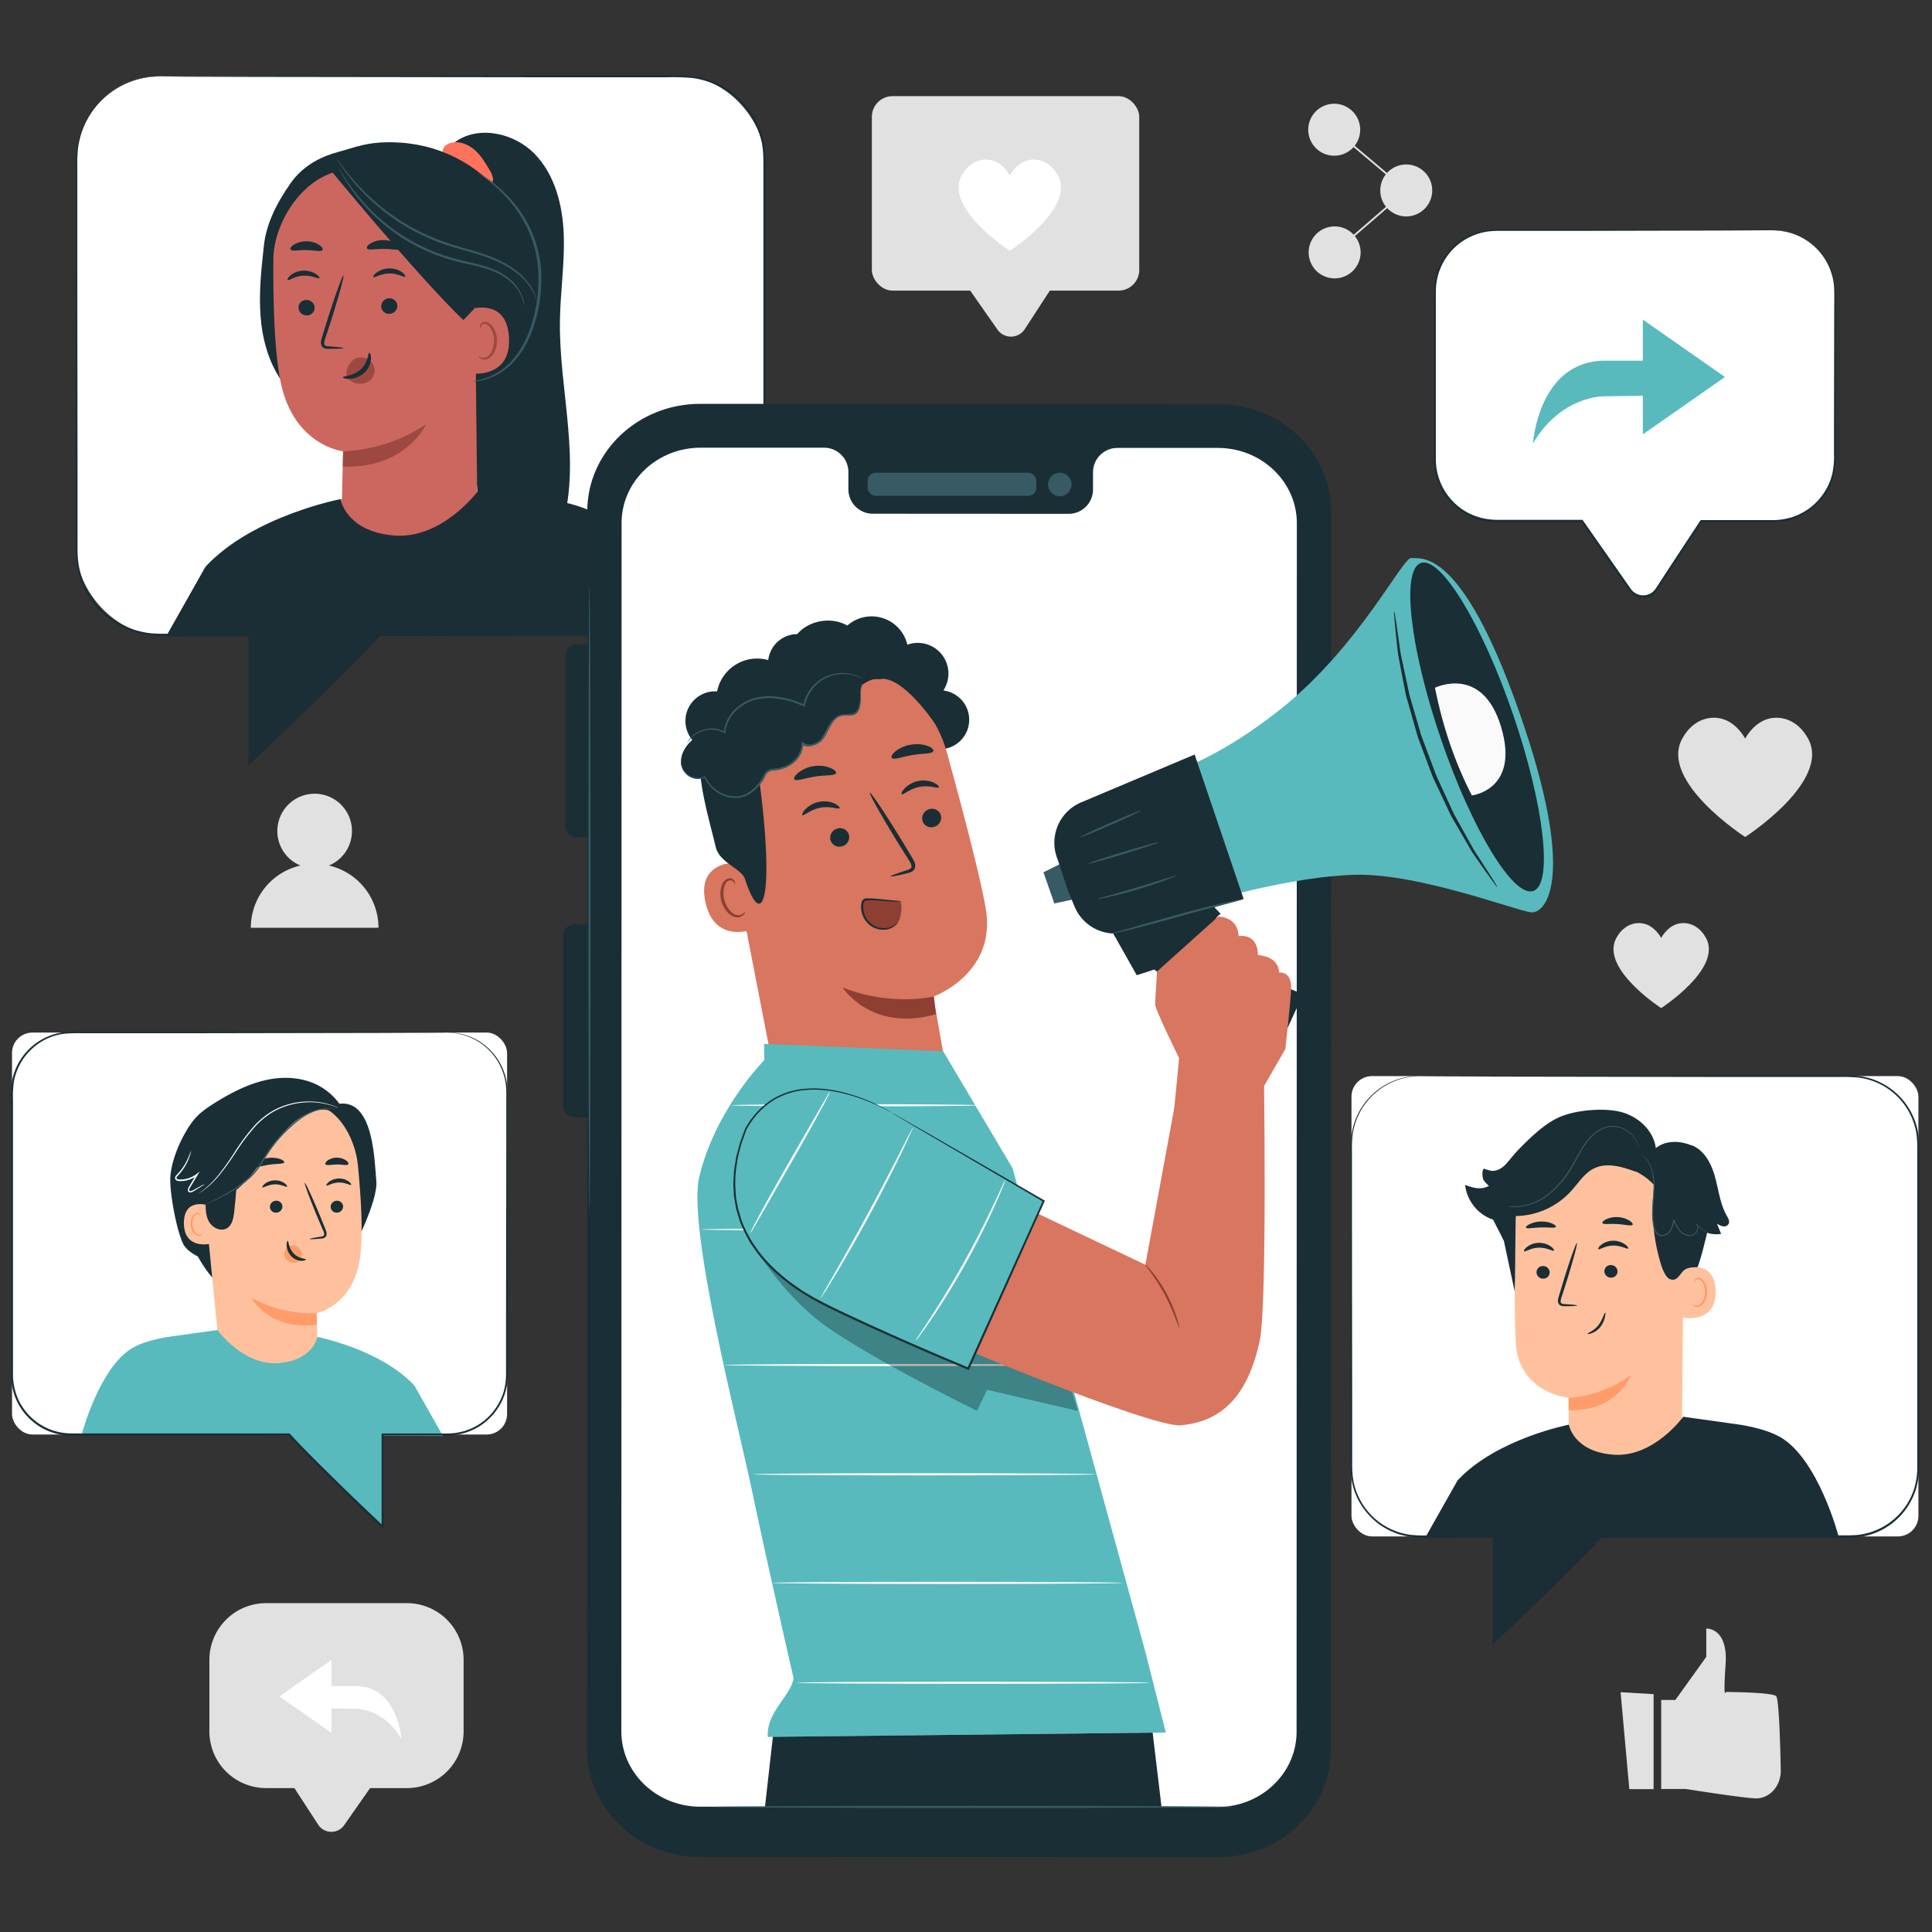 <svg xmlns="http://www.w3.org/2000/svg" id="Layer_1" data-name="Layer 1" viewBox="0 0 1080 1080"><rect x="0" y="0" width="1080" height="1080" fill="#333333" stroke="none"/><defs><style>.cls-1{fill:#e1e1e1;}.cls-2{fill:#fff;}.cls-3{fill:none;stroke:#e1e1e1;stroke-miterlimit:10;}.cls-4{fill:#1a2e35;}.cls-5{fill:#58babd;}.cls-6{fill:#1c2e35;}.cls-7{fill:#ff735d;}.cls-8{fill:#cc6760;}.cls-9{fill:#9d4941;}.cls-10{fill:#375a64;}.cls-11{fill:#d8765f;}.cls-12{fill:#8d4032;}.cls-13{fill:#fafafa;}.cls-14{opacity:0.3;}.cls-15{fill:#ffc19d;}.cls-16{fill:#ff9c6a;}</style></defs><path class="cls-1" d="M928.61,950.29h7.92l17.29-24.1V910.38s12.24-.75,10.8,20,.12,15.44.12,15.44,26,.1,28.16,2.36c1.58,1.64,2.29,27.47,2.56,41.48.14,7-4.19,13.61-10.75,15.28a11.7,11.7,0,0,1-2.8.37c-6.48,0-39.62-5.27-39.62-5.27H928.61Z"></path><polygon class="cls-1" points="905.92 945.95 910.8 1000.14 924.37 1000.14 924.37 947.04 905.92 945.95"></polygon><path class="cls-1" d="M523.46,135.46l34.13,48.79a9.2,9.2,0,0,0,15.26-.25l33-50.75Z"></path><rect class="cls-1" x="487.37" y="53.75" width="149.48" height="108.71" rx="11.56"></rect><path class="cls-2" d="M591.38,98.11C586.59,89.35,578.64,88,573.3,90c-5.8,2.17-8.82,8.12-8.82,8.12s-3-6-8.81-8.12c-5.35-2-13.29-.64-18.08,8.12-10,18.28,26.89,42.07,26.89,42.07S601.38,116.39,591.38,98.11Z"></path><path class="cls-1" d="M148.74,896.17h78.72a31.69,31.69,0,0,1,31.7,31.69v40a31.69,31.69,0,0,1-31.7,31.69H206.89l-14.49,20.72a8.75,8.75,0,0,1-14.51-.24l-13.33-20.48H148.74a31.69,31.69,0,0,1-31.69-31.69v-40A31.69,31.69,0,0,1,148.74,896.17Z"></path><polygon class="cls-2" points="185.3 927.91 185.3 968.68 156.12 948.29 185.3 927.91"></polygon><path class="cls-2" d="M224.35,971.9s-1.93-29-25.11-29.4h-14.8V955l14.59.21S214.3,954.8,224.35,971.9Z"></path><circle class="cls-1" cx="175.89" cy="464.6" r="20.87" transform="translate(-316.75 528.59) rotate(-76.67)"></circle><path class="cls-1" d="M175.89,482.93a35.68,35.68,0,0,0-35.68,35.69h71.36A35.69,35.69,0,0,0,175.89,482.93Z"></path><path class="cls-1" d="M760.36,72.49A14.52,14.52,0,1,1,745.85,58,14.52,14.52,0,0,1,760.36,72.49Z"></path><path class="cls-1" d="M800.62,106.45a14.52,14.52,0,1,1-14.51-14.51A14.52,14.52,0,0,1,800.62,106.45Z"></path><path class="cls-1" d="M760.59,141.09a14.52,14.52,0,1,1-14.52-14.52A14.52,14.52,0,0,1,760.59,141.09Z"></path><polyline class="cls-3" points="745.85 72.49 786.11 106.45 746.07 141.09"></polyline><path class="cls-1" d="M1010.73,412.89c-6.26-11.45-16.65-13.23-23.64-10.62-7.59,2.84-11.53,10.62-11.53,10.62s-3.94-7.78-11.54-10.62c-7-2.61-17.37-.83-23.64,10.62-13.08,23.9,35.18,55,35.18,55S1023.81,436.79,1010.73,412.89Z"></path><path class="cls-1" d="M953.67,524.33c-4.47-8.16-11.87-9.43-16.85-7.57-5.41,2-8.21,7.57-8.21,7.57s-2.81-5.55-8.22-7.57c-5-1.86-12.38-.59-16.85,7.57-9.31,17,25.07,39.2,25.07,39.2S963,541.36,953.67,524.33Z"></path><path class="cls-2" d="M991.35,128.73H836.54a34.37,34.37,0,0,0-34.37,34.37v93.84a34.37,34.37,0,0,0,34.37,34.37h47.85l26.82,38.35a9,9,0,0,0,15-.25L951,291.31h40.37a34.37,34.37,0,0,0,34.37-34.37V163.1A34.37,34.37,0,0,0,991.35,128.73Z"></path><path class="cls-4" d="M991.35,128.73s.39,0,1.16,0a25.61,25.61,0,0,1,3.41.24,32.08,32.08,0,0,1,12.57,4.15A34.47,34.47,0,0,1,1026,161.71c.15,4.8.06,9.85.1,15.2,0,21.4.08,47.23.13,76.58a47.07,47.07,0,0,1-.88,11.22,33.21,33.21,0,0,1-4.44,10.72,34.84,34.84,0,0,1-18.7,14.67,38.51,38.51,0,0,1-12.38,1.74H977.12l-26.14,0,.47-.26q-6.94,10.68-14.2,21.84l-7.31,11.25c-1.27,1.9-2.4,3.79-3.79,5.72A9.51,9.51,0,0,1,920,334a9.65,9.65,0,0,1-7-1.71,10.26,10.26,0,0,1-2.53-2.65l-2-2.86-8.09-11.56-16.49-23.57.5.26H838.75a42.93,42.93,0,0,1-9.71-.83,37.61,37.61,0,0,1-9.11-3.36,35.18,35.18,0,0,1-18.35-31.38c0-24.62,0-48.37,0-71q0-8.49,0-16.76c0-2.76-.06-5.48.14-8.25.05-1.38.38-2.73.55-4.09.33-1.33.63-2.66,1-4a35.84,35.84,0,0,1,8.29-13.61,34.83,34.83,0,0,1,13-8.32,25.84,25.84,0,0,1,3.64-1.1,29.82,29.82,0,0,1,3.71-.68,54.45,54.45,0,0,1,7.4-.32l14.29,0,26.86,0,81.06.19,22,.11,5.73.06c1.29,0,2,.06,2,.06s-.66.05-2,.07l-5.73.06-22,.11-81.06.19-26.86,0-14.29,0a53.39,53.39,0,0,0-7.27.32,29.64,29.64,0,0,0-3.6.68,24.44,24.44,0,0,0-3.54,1.07,33.83,33.83,0,0,0-12.61,8.1,34.74,34.74,0,0,0-8,13.22c-.4,1.26-.69,2.55-1,3.84-.16,1.32-.48,2.62-.52,4-.2,2.66-.12,5.42-.13,8.17q0,8.26,0,16.76c0,22.63,0,46.38,0,71a34,34,0,0,0,17.74,30.32,36.45,36.45,0,0,0,8.8,3.24,41.82,41.82,0,0,0,9.45.8h46l.18.26,16.48,23.57q4.08,5.82,8.08,11.56l2,2.87a9.06,9.06,0,0,0,2.24,2.37,8.46,8.46,0,0,0,6.13,1.5,8.37,8.37,0,0,0,5.41-3.13c1.27-1.77,2.49-3.77,3.73-5.63q3.69-5.69,7.33-11.25L950.5,291l.17-.26H951l26.14,0h12.67a37.29,37.29,0,0,0,12.05-1.67A33.91,33.91,0,0,0,1020,274.9a32.68,32.68,0,0,0,4.33-10.41,46.76,46.76,0,0,0,.89-11c0-29.35.09-55.18.12-76.58,0-5.34.1-10.42,0-15.17a34.07,34.07,0,0,0-17-28.29,32.66,32.66,0,0,0-12.41-4.29,28.66,28.66,0,0,0-3.39-.32C991.74,128.79,991.35,128.73,991.35,128.73Z"></path><polygon class="cls-5" points="918.36 178.67 918.36 242.8 964.26 210.74 918.36 178.67"></polygon><path class="cls-5" d="M856.93,247.87s3-45.57,39.49-46.25h23.29V221.2l-23,.34S872.73,221,856.93,247.87Z"></path><rect class="cls-2" x="42.94" y="42.65" width="384.42" height="312.12" rx="46.1" transform="translate(470.3 397.43) rotate(180)"></rect><path class="cls-6" d="M219.7,345.22c-3.94,9.56-80.19,81.22-80.19,81.22V345.22Z"></path><path class="cls-4" d="M313,179.63c.19-16.28,2.76-32.51,2.13-48.78S310.19,97.64,298.83,86s-31.06-16.12-44.34-6.7l-2.73,13.85,15.69,188.34c.68,8.25,1.44,16.73,5.19,24.11s11.27,13.46,19.53,12.95c10.81-.66,17.9-11.61,21.26-21.91C325.61,259.29,312.48,218.88,313,179.63Z"></path><path class="cls-7" d="M273.8,95.22c-2.37-4-4.8-8.11-8.28-11.22s-8.23-5.16-12.81-4.29c-2.16.41-4.36,1.64-5.08,3.72s.82,4.84,3,4.66l.47.4Q258.41,95,266,101.13a12.54,12.54,0,0,0,4.15,2.57,4.4,4.4,0,0,0,4.55-1C276.49,100.71,275.17,97.55,273.8,95.22Z"></path><path class="cls-4" d="M283,111.2C266.77,91.37,245,80,219.36,79.53c-14.45-.24-20.43,2.76-30.84,5.57s-19.8,8.39-26,17.21c-7.38,10.46-13.57,22.19-15,34.92-1.43,13.07-2.86,26.24-1.88,39.35s4.55,26.33,12.28,37l33.37,5.8c18.43.63,37.12,1.23,55.08-3s35.4-13.87,45-29.61C304.77,164.92,299.22,131,283,111.2Z"></path><path class="cls-8" d="M191.18,278.6c.22-11.71.62-26.39.62-26.34s-27.22-3-34.74-37.88c-3.74-17.34-4.43-46.08-4.24-69.62.17-21.18,18.21-50,44.36-50.12l11.63-1.35L253.3,111a12.38,12.38,0,0,1,11.76,12l1.68,153.38-28.51,47.62-51-39.52Z"></path><path class="cls-9" d="M209.38,206.22a7.43,7.43,0,0,0-2.56-4.58,7.59,7.59,0,0,0-9.21-.52,10.15,10.15,0,0,0-3.86,9.54h0a9.23,9.23,0,0,0,6.61,3.83,10.28,10.28,0,0,0,1.24,0,8.32,8.32,0,0,0,5.6-2.21A7.4,7.4,0,0,0,209.38,206.22Z"></path><path class="cls-4" d="M166.86,172a4.52,4.52,0,0,0,4.6,4.32,4.33,4.33,0,0,0,4.43-4.32,4.53,4.53,0,0,0-4.6-4.32A4.32,4.32,0,0,0,166.86,172Z"></path><path class="cls-4" d="M160.79,156.53c.59.56,3.87-2.16,8.73-2.41s8.55,2,9,1.35c.25-.28-.38-1.31-2-2.35a12.42,12.42,0,0,0-7.28-1.81,11.88,11.88,0,0,0-6.91,2.65C161,155.19,160.5,156.28,160.79,156.53Z"></path><path class="cls-4" d="M192,194.61c0-.27-3-.63-8-1-1.24-.06-2.43-.24-2.69-1.07s.11-2.25.63-3.72l3.15-9.65c4.35-13.72,7.43-25,6.88-25.15s-4.54,10.82-8.89,24.54l-3,9.69c-.39,1.44-1.11,3.08-.38,4.9a3.16,3.16,0,0,0,2.14,1.71A8.68,8.68,0,0,0,184,195C188.94,195,192,194.89,192,194.61Z"></path><path class="cls-9" d="M191.8,252.26a89.64,89.64,0,0,0,46.43-15.15S227,262.18,191.62,260.82Z"></path><path class="cls-4" d="M206.47,197.19c-.79,0-.51,5.27-4.82,9.26s-9.94,3.71-10,4.45c0,.34,1.31,1,3.69.89a13.16,13.16,0,0,0,8.32-3.42,11.41,11.41,0,0,0,3.7-7.74C207.49,198.41,206.83,197.14,206.47,197.19Z"></path><path class="cls-4" d="M162.45,139.52c.88,1.14,4.55.15,8.92.27s8,1.07,8.92,0c.4-.55-.14-1.68-1.71-2.79a13.21,13.21,0,0,0-7.18-2.1,13,13,0,0,0-7.2,1.93C162.61,137.85,162.06,139,162.45,139.52Z"></path><path class="cls-4" d="M222.11,170.77a4.51,4.51,0,0,1-4.27,4.64,4.32,4.32,0,0,1-4.73-4,4.52,4.52,0,0,1,4.27-4.64A4.32,4.32,0,0,1,222.11,170.77Z"></path><path class="cls-4" d="M226.51,154.65c-.55.6-4-1.87-8.88-1.78s-8.38,2.6-8.92,2c-.27-.26.29-1.33,1.82-2.49a12.35,12.35,0,0,1,7.13-2.34,12,12,0,0,1,7.08,2.15C226.26,153.33,226.78,154.38,226.51,154.65Z"></path><path class="cls-4" d="M223.59,139.09c-.94,1.12-4.71,0-9.22.07-4.51-.12-8.32.88-9.22-.26-.4-.55.19-1.67,1.84-2.74a13.88,13.88,0,0,1,7.46-1.94,13.72,13.72,0,0,1,7.39,2.09C223.46,137.42,224,138.55,223.59,139.09Z"></path><path class="cls-8" d="M259,182.06c-.14-2.63,2.55-9,5.12-9.52,6.85-1.45,19.34-1.58,20.41,16,1.48,24-22.9,20.52-23,19.83C261.5,207.8,259.49,191.1,259,182.06Z"></path><path class="cls-9" d="M267.64,199.17c.1-.09.44.26,1.16.54a4.18,4.18,0,0,0,3.13-.12c2.48-1.09,4.36-5.24,4.21-9.57a13.74,13.74,0,0,0-1.54-5.91c-.84-1.71-2.05-2.87-3.34-3a2.14,2.14,0,0,0-2.39,1.3c-.28.69-.1,1.16-.22,1.21s-.54-.37-.41-1.37a2.65,2.65,0,0,1,.85-1.57,3.19,3.19,0,0,1,2.27-.75c1.86,0,3.63,1.62,4.6,3.45a14.41,14.41,0,0,1,1.86,6.6c.14,4.84-2.06,9.51-5.46,10.73a4.5,4.5,0,0,1-3.86-.4C267.72,199.74,267.56,199.21,267.64,199.17Z"></path><path class="cls-4" d="M265.12,172.61l-6.1,6.32c-26.31-25.18-77.73-88.24-74.86-84.49,0,0,18-7.41,37.59-4.08s56.67,13.13,56.1,36.2S265.12,172.61,265.12,172.61Z"></path><path class="cls-10" d="M300,167.32a5.91,5.91,0,0,0-.36-1.39,24.07,24.07,0,0,0-1.64-3.78,35,35,0,0,0-10-11.28c-5.09-4-12.15-7.17-20.18-9.71s-17.07-4.64-25.94-8.45a117.77,117.77,0,0,1-23.7-13.27,122.57,122.57,0,0,1-16.72-14.62,130.69,130.69,0,0,1-9.67-11.48L189.32,90a5.81,5.81,0,0,0-.9-1.12,5.27,5.27,0,0,0,.7,1.25c.5.8,1.21,2,2.22,3.45a110.18,110.18,0,0,0,9.42,11.79,117.38,117.38,0,0,0,16.7,15,115.07,115.07,0,0,0,23.88,13.49c9,3.85,18.1,5.86,26.08,8.39s14.94,5.54,20,9.33a36.18,36.18,0,0,1,10.12,10.81C299.3,165.45,299.84,167.36,300,167.32Z"></path><path class="cls-10" d="M293,171.09a12.46,12.46,0,0,0-.93-5.24,24.47,24.47,0,0,0-9-11.29c-5-3.74-12.16-6.05-20-7.84s-16.45-4-24.87-7.9A105.54,105.54,0,0,1,216,125.14a108.11,108.11,0,0,1-15.2-14.94,114.34,114.34,0,0,1-8.47-11.65l-2-3.36a5.42,5.42,0,0,0-.78-1.13,5.6,5.6,0,0,0,.57,1.25l1.84,3.49a96.74,96.74,0,0,0,8.21,12,103.23,103.23,0,0,0,37.53,29.19,115.39,115.39,0,0,0,25.12,7.88c7.85,1.73,14.85,3.91,19.77,7.45A24.81,24.81,0,0,1,291.61,166,27.94,27.94,0,0,1,293,171.09Z"></path><path class="cls-10" d="M264.32,213.22c0-.16,2-.43,5.59-1.36a34.3,34.3,0,0,0,13.42-7.5c4.95-4.29,9.35-11,12.47-19.08a84.1,84.1,0,0,0,5.2-27.66,64.93,64.93,0,0,0-5.14-27.55,69.68,69.68,0,0,0-12.42-19.34c-8.93-9.77-16.37-13.7-16.1-14a6.18,6.18,0,0,1,1.33.69c.83.52,2.11,1.21,3.62,2.3a73.58,73.58,0,0,1,12,10.29A68.27,68.27,0,0,1,297.2,129.5a65.09,65.09,0,0,1,5.38,28.15,83.42,83.42,0,0,1-5.43,28.16c-3.25,8.25-7.88,15.07-13.08,19.39a33.34,33.34,0,0,1-14,7.26,29.33,29.33,0,0,1-4.24.67A5.67,5.67,0,0,1,264.32,213.22Z"></path><path class="cls-6" d="M114.7,317.09l.6-.76c26.42-28,75.05-37.32,75.05-37.32s3,18.31,30.24,20.35,47.29-25.73,47.29-25.73l36.37,5.1s18.31,2.16,29.7,8.86c25.68,15.1,39.3,67.19,39.3,67.19L92.77,355.91Z"></path><path class="cls-4" d="M89.05,42.65s-.67.07-2,.15l-2.43.14c-1,.09-2.06.31-3.32.5a45.43,45.43,0,0,0-20.35,9A45.89,45.89,0,0,0,43.6,83a86.39,86.39,0,0,0-.39,11q0,5.75,0,11.86,0,12.23,0,25.94c0,36.55.08,80.78.13,131.21q0,18.91,0,39c0,3.34-.06,6.72.18,10.05A48.46,48.46,0,0,0,45.42,322a45.88,45.88,0,0,0,10.25,17.68,48.15,48.15,0,0,0,7.94,6.84,47.67,47.67,0,0,0,9.44,4.81l2.52.91,2.6.66a40.45,40.45,0,0,0,5.29,1c1.78.27,3.59.23,5.4.36h5.51l45.14,0h.55v.55c0,22.64,0,46.85,0,71.66l-1-.42c11.85-11.19,23.94-22.75,36.15-34.64s24.61-24.06,36.47-37l.18-.2H376.13c3,0,6,0,8.94-.2a45.46,45.46,0,0,0,39.2-30.57,49.59,49.59,0,0,0,2.49-17q0-8.72,0-17.35c0-46.06,0-90.49,0-132.81q0-31.74,0-61.85c0-5,.05-10-.91-14.76a47.87,47.87,0,0,0-5.15-13.52,46,46,0,0,0-20.63-18.82,45.08,45.08,0,0,0-13.26-3.75,124.75,124.75,0,0,0-13.67-.39l-26.73,0-50.23,0-151.61-.19-41.22-.12L92.7,42.71c-2.42,0-3.65-.06-3.65-.06s1.23,0,3.65-.06l10.72-.06,41.22-.11,151.61-.19,50.23,0,26.73,0a127.92,127.92,0,0,1,13.79.38,46,46,0,0,1,13.55,3.82,46.9,46.9,0,0,1,21.12,19.21,48.74,48.74,0,0,1,5.27,13.83,74.27,74.27,0,0,1,.95,15q0,30.08,0,61.85c0,42.32,0,86.75,0,132.81v17.35a50.72,50.72,0,0,1-2.55,17.41,46.65,46.65,0,0,1-40.23,31.38c-3,.22-6,.22-9,.2H212.19l.44-.19c-11.92,13-24.37,25.1-36.54,37s-24.32,23.45-36.19,34.64l-1,.91v-1.33c0-24.81,0-49,0-71.66l.55.55-45.14,0H88.85c-1.84-.14-3.7-.1-5.52-.38a40.63,40.63,0,0,1-5.41-1l-2.66-.69-2.57-.93A48,48,0,0,1,63,347.36a48.45,48.45,0,0,1-8.1-7,46.85,46.85,0,0,1-10.46-18.08,49.91,49.91,0,0,1-1.85-10.15c-.24-3.43-.15-6.78-.17-10.12q0-20,0-39c.05-50.43.09-94.66.13-131.21q0-13.7,0-25.94,0-6.12,0-11.86a85.72,85.72,0,0,1,.43-11.09A46.27,46.27,0,0,1,60.77,52.18a45.23,45.23,0,0,1,20.54-8.92c1.27-.17,2.38-.38,3.34-.45l2.43-.1C88.38,42.66,89.05,42.65,89.05,42.65Z"></path><path class="cls-4" d="M680.87,1038.2,391.21,1038c-34.84,0-63.07-26.94-63.06-60.14l.14-692c0-33.21,28.27-60.13,63.13-60.11l289.67.16c34.83,0,63.06,26.94,63,60.14l-.14,692C744,1011.3,715.73,1038.22,680.87,1038.2Z"></path><path class="cls-2" d="M680.78,250.4l-56.16,0A13.61,13.61,0,0,0,611,263.94v9.71a13.6,13.6,0,0,1-13.63,13.58l-109.47-.06a13.63,13.63,0,0,1-13.64-13.6v-9.7a13.61,13.61,0,0,0-13.63-13.6H440.85l-49.16,0c-24.41,0-44.21,18.84-44.21,42.11l-.14,675.46c0,23.25,19.76,42.11,44.16,42.12l289.09.16c24.41,0,44.21-18.84,44.21-42.1l.14-675.47C724.94,269.26,705.18,250.41,680.78,250.4Z"></path><path class="cls-4" d="M526.52,418.77a16.48,16.48,0,0,0,.82-32.79,17.15,17.15,0,0,0-20.12-25.59,20.52,20.52,0,0,0-33.56-10.7c-8.91-5.1-21.3-3-28,4.78a16.42,16.42,0,0,0-9,30.08"></path><path class="cls-11" d="M529.3,420.59a70,70,0,0,0-80.52-50.15l-3.56.68c-37.94,9.55-51,47.1-40.44,84.76l26.55,136.75h0L509.5,653l20.23-50.37-8-45.51s35.8-12.75,29.23-49.72C547.82,489.51,538.3,453.28,529.3,420.59Z"></path><path class="cls-12" d="M522.06,557s-23.28,5.9-51-4.94c0,0,16,25.19,52.14,14.86Z"></path><path class="cls-4" d="M526,456a5.35,5.35,0,0,1-4.06,6.28,5.13,5.13,0,0,1-6.34-3.71,5.37,5.37,0,0,1,4.06-6.28A5.12,5.12,0,0,1,526,456Z"></path><path class="cls-4" d="M524.81,440.14c-.52.81-5.07-1.38-10.74-.28s-9.28,4.71-10,4.14c-.36-.25.07-1.62,1.63-3.28a14.74,14.74,0,0,1,7.86-4.17,14.11,14.11,0,0,1,8.71,1.09C524.25,438.64,525.07,439.78,524.81,440.14Z"></path><path class="cls-4" d="M474.6,466.85a5.36,5.36,0,0,1-4.07,6.28,5.13,5.13,0,0,1-6.33-3.71,5.37,5.37,0,0,1,4.06-6.29A5.13,5.13,0,0,1,474.6,466.85Z"></path><path class="cls-4" d="M469.31,451.8c-.53.82-5.08-1.38-10.74-.28s-9.28,4.72-10,4.14c-.36-.25.07-1.62,1.63-3.28a14.77,14.77,0,0,1,7.87-4.17,14.18,14.18,0,0,1,8.71,1.09C468.74,450.31,469.57,451.44,469.31,451.8Z"></path><path class="cls-4" d="M497.87,489.92c-.08-.32,3.32-1.6,8.89-3.42,1.42-.42,2.74-1,2.79-2s-.76-2.56-1.78-4.11l-6.38-10.2c-8.93-14.56-15.68-26.64-15.1-27s8.31,11.16,17.24,25.72c2.17,3.6,4.24,7,6.21,10.3.86,1.54,2.16,3.23,1.83,5.54a3.69,3.69,0,0,1-2,2.57,9.92,9.92,0,0,1-2.39.81C501.52,489.53,498,490.23,497.87,489.92Z"></path><path class="cls-4" d="M467.35,432.19c-.47,1.57-5.62.94-11.64,1.89S444.85,437,444,435.58c-.37-.66.44-2.16,2.38-3.72a18.37,18.37,0,0,1,8.61-3.59,17.62,17.62,0,0,1,9.17,1C466.41,430.23,467.56,431.44,467.35,432.19Z"></path><path class="cls-4" d="M521.68,420c-.95,1.52-5.88,1.07-11.52,2.08-5.66.84-10.22,2.84-11.57,1.7-.61-.56-.1-2,1.75-3.61a18.55,18.55,0,0,1,8.94-3.88,18.21,18.21,0,0,1,9.66.84C521.18,418,522.09,419.22,521.68,420Z"></path><path class="cls-11" d="M417.54,490.65a10.19,10.19,0,0,0-12.64-7.59c-6.76,2-13.67,7.32-10.51,21.45C400,529.57,424,518.77,423.88,518,423.8,517.55,420,501.11,417.54,490.65Z"></path><path class="cls-12" d="M416.32,509.84c-.13-.06-.37.4-1,.9a4.46,4.46,0,0,1-3.25.8c-2.86-.38-6-4.08-7.16-8.57a14.66,14.66,0,0,1-.18-6.53c.36-2,1.25-3.55,2.53-4.08a2.27,2.27,0,0,1,2.85.62c.49.62.44,1.16.59,1.17s.44-.54,0-1.53a2.89,2.89,0,0,0-1.34-1.35,3.4,3.4,0,0,0-2.56-.09c-1.9.56-3.24,2.73-3.69,4.9a15.24,15.24,0,0,0,.05,7.32c1.29,5,4.93,9.16,8.79,9.4a4.74,4.74,0,0,0,3.84-1.56C416.41,510.45,416.42,509.86,416.32,509.84Z"></path><path class="cls-4" d="M498.36,372.14a9.36,9.36,0,0,0-1.22-1.63,16.5,16.5,0,0,0-13.91-4.76,63.36,63.36,0,0,0-9.54-2,22.36,22.36,0,0,0-37.58,5.52c-1,.34-2,.72-3,1.1a22.84,22.84,0,0,0-32.25,16.13A16.57,16.57,0,0,0,387,413.64c-4,3.46-7.07,8.7-6.17,13.93.85,4.93,6.27,8.9,10.88,7.41,1.41,12.25,5.42,26.23,8.44,38.66,2.13,8.74,14.37,11.85,16.28,17.7,9.75,29.84,16.53,11,8.32-53,.54-.61,1.08-1.26,1.63-2,1.09-1.45,1.12-3,2-4.6,1.06-1.88,3.7-1.86,5.86-2A16.39,16.39,0,0,0,448.78,415c2.41,2.44,6.75,1.49,9.23-.87s3.73-5.7,5.46-8.65,4.41-5.82,7.83-6c1.92-.09,3.87.69,5.72.16,3.25-.92,4.13-5.11,4-8.49-.11-2.85-.35-6.06,1.05-8.39a19.1,19.1,0,0,1,6.06-3c1.28-.09,2.6-.08,3.85-.13a12.67,12.67,0,0,0,1.8-.23,18.65,18.65,0,0,1,2.46.48c12.16,3.27,26.29,24.51,26.29,24.51C520.53,389.58,510.25,378.89,498.36,372.14Z"></path><path class="cls-10" d="M384,415.59s0-.14.16-.41.31-.66.62-1.14a14,14,0,0,1,3.39-3.61,16.27,16.27,0,0,1,7.16-3,15,15,0,0,1,10,1.71l-.64.35c.19-5.16,3.11-10.74,8-14.61a25.47,25.47,0,0,1,8.51-4.48,31.4,31.4,0,0,1,10.09-1.19,51.2,51.2,0,0,1,18.4,4.73l-.7.36a22.88,22.88,0,0,1,9.11-14.08,22.08,22.08,0,0,1,21.19-2.34,15,15,0,0,1,2.09,1,4.07,4.07,0,0,1,.67.45c0,.08-1-.48-2.88-1.17a22.84,22.84,0,0,0-8.42-1.37,21.4,21.4,0,0,0-12.15,4.09A22.15,22.15,0,0,0,450,394.47l-.12.62-.58-.25a50.88,50.88,0,0,0-18-4.59,30.59,30.59,0,0,0-9.75,1.13,24.79,24.79,0,0,0-8.19,4.27c-4.74,3.69-7.55,9-7.8,13.86l0,.7-.6-.36a14.39,14.39,0,0,0-9.49-1.77,16.15,16.15,0,0,0-7,2.74A17.32,17.32,0,0,0,384,415.59Z"></path><path class="cls-10" d="M482,381.1a6.24,6.24,0,0,1-.25,1.06,21.71,21.71,0,0,0-.4,3.09c-.09,1.36-.09,3-.16,5a16,16,0,0,1-1.28,6.68,5.35,5.35,0,0,1-3.19,2.56,19.53,19.53,0,0,1-4.34.54,8.62,8.62,0,0,0-4.22,1.12,11.65,11.65,0,0,0-3.13,3.55c-.89,1.41-1.68,3-2.54,4.53a18.12,18.12,0,0,1-3,4.75,12.07,12.07,0,0,1-5.18,2.9,9.54,9.54,0,0,1-3.08.38,4.37,4.37,0,0,1-3.05-1.32l.89-.32a15.52,15.52,0,0,1-.87,4.57,15.13,15.13,0,0,1-2.39,4.15,17.65,17.65,0,0,1-8.13,5.39,20.59,20.59,0,0,1-4,.91c-1.41.14-2.63.09-3.66.71a5.23,5.23,0,0,0-2.3,2.65,24.86,24.86,0,0,1-2,3.33c-3,4.16-7.06,7.59-11.82,8.55a18.55,18.55,0,0,1-12.8-2.82,19.1,19.1,0,0,1-7.33-8.55l.47.19a10.08,10.08,0,0,1-8.57-.41,9.46,9.46,0,0,1-4.32-4.82,9.35,9.35,0,0,1-.74-4,5.42,5.42,0,0,1,.12-1.05,1.08,1.08,0,0,1,.09-.35,11.27,11.27,0,0,0,.89,5.26,9.2,9.2,0,0,0,4.22,4.47,9.55,9.55,0,0,0,8,.24l.33-.14.15.33a18.53,18.53,0,0,0,7.13,8.11,17.71,17.71,0,0,0,12.15,2.6c4.39-.9,8.32-4.18,11.17-8.19a26.07,26.07,0,0,0,1.94-3.21,6.31,6.31,0,0,1,2.73-3.11,5.92,5.92,0,0,1,2.06-.66l2-.16a21.1,21.1,0,0,0,3.8-.87,16.74,16.74,0,0,0,7.65-5.06,14.26,14.26,0,0,0,2.23-3.84,14.88,14.88,0,0,0,.82-4.24l.07-1.22.83.89c1.18,1.28,3.35,1.14,5.1.66a11.07,11.07,0,0,0,4.76-2.63,17.27,17.27,0,0,0,2.87-4.5c.88-1.56,1.68-3.11,2.61-4.57a12.49,12.49,0,0,1,3.42-3.77,9.39,9.39,0,0,1,4.63-1.2,18.16,18.16,0,0,0,4.18-.45,4.59,4.59,0,0,0,2.83-2.19,15.93,15.93,0,0,0,1.35-6.38c.11-2,.17-3.65.31-5a17,17,0,0,1,.57-3.11A4,4,0,0,1,482,381.1Z"></path><path class="cls-12" d="M482.09,503.18c-1,6.89,2,13.64,8.51,16a9.26,9.26,0,0,0,7.1-.42c2.65-1.3,5-3.22,5.59-6.3.58-2.9,1-5.87.15-8.71C497.43,503.43,488.1,503.53,482.09,503.18Z"></path><path class="cls-4" d="M502.1,515.29s-.06.19-.26.49a6.28,6.28,0,0,1-1,1.21,9.68,9.68,0,0,1-5.19,2.58,12.49,12.49,0,0,1-8.45-1.71,13.12,13.12,0,0,1-5.68-8.85,13.53,13.53,0,0,1-.14-2.84,6,6,0,0,1,.73-2.81,2.42,2.42,0,0,1,1.29-1,4.41,4.41,0,0,1,1.43-.18l2.47.07c3.19.16,6,.48,8.42.72,4.77.52,7.73.66,7.73.83s-3,.32-7.79,0c-2.4-.13-5.25-.36-8.41-.45l-2.41,0c-.82,0-1.41.14-1.74.69a5.19,5.19,0,0,0-.52,2.25,12.36,12.36,0,0,0,.14,2.57,12.17,12.17,0,0,0,5.09,8.1,11.91,11.91,0,0,0,7.71,1.8,9.93,9.93,0,0,0,5-2.08C501.56,515.83,502,515.21,502.1,515.29Z"></path><path class="cls-5" d="M642.29,435.18s29.42-3.66,73.63-38.83S784.07,311.2,789,311.92s27.56-7.3,60.32,86.24S863.9,511,855.72,510s-62.41-21.7-97.57-21-81.57,14.59-81.57,14.59Z"></path><polygon class="cls-10" points="589.38 505.03 605.1 501.67 596.6 481 583.31 487.62 589.38 505.03"></polygon><path class="cls-4" d="M591.23,480.43l5.8,17.46,3.62,8.79a24.5,24.5,0,0,0,30.78,13.79l63.78-17.93-27.4-80.76L604.44,448.5A24.51,24.51,0,0,0,591.23,480.43Z"></path><path class="cls-4" d="M614.09,507.26l21.36,37.89,9.76-3.16,66.68,49.78,16.56-36S689.65,540.9,682,527.61s.41-16.72.41-16.72l-18.79-19.64Z"></path><path class="cls-4" d="M845.85,399.48c17.36,50.63,22.41,94.77,11.29,98.58s-34.22-34.14-51.58-84.77-22.41-94.77-11.28-98.58S828.49,348.85,845.85,399.48Z"></path><path class="cls-13" d="M802.15,384.46s26.51-13.16,37,22-16.36,38.2-16.36,38.2C813.6,426.89,806.65,406.9,802.15,384.46Z"></path><path class="cls-4" d="M779.32,341.63c-.15,0,0,2.35.37,6.56s1,10.32,1.87,17.83c.71,3.73,1.5,7.81,2.34,12.17.42,2.19.87,4.45,1.32,6.78.23,1.16.46,2.34.7,3.54s.65,2.37,1,3.58c1.37,4.83,2.8,9.89,4.28,15.13.38,1.31.75,2.64,1.13,4s.94,2.62,1.41,3.95q1.47,4,3,8l3,8c.52,1.3.93,2.65,1.53,3.9s1.17,2.5,1.75,3.74l6.71,14.22c.55,1.13,1,2.27,1.62,3.34s1.21,2.11,1.81,3.14l3.46,6c2.23,3.85,4.32,7.44,6.23,10.72,4.24,6.25,7.82,11.21,10.28,14.65s3.91,5.27,4,5.19-1.07-2.1-3.33-5.66-5.66-8.75-9.71-15l-6-10.78q-1.62-2.89-3.33-6c-.58-1-1.16-2.07-1.75-3.12s-1-2.22-1.57-3.34L804.94,438l-1.72-3.72c-.6-1.25-1-2.58-1.51-3.88-1-2.62-2-5.28-3-8l-3-8c-.47-1.32-1-2.59-1.41-3.91s-.76-2.64-1.14-3.94c-1.51-5.2-3-10.21-4.37-15-.34-1.2-.73-2.37-1-3.55s-.49-2.35-.74-3.51q-.74-3.46-1.42-6.71c-.93-4.33-1.79-8.36-2.59-12.05-1.06-7.39-1.92-13.4-2.54-17.68S779.46,341.62,779.32,341.63Z"></path><path class="cls-10" d="M695.21,502.54a13.94,13.94,0,0,1-2.87.91l-7.91,2.08c-6.69,1.72-15.9,4.16-26,7s-19.36,5.37-26.07,7c-3.35.84-6.08,1.47-8,1.86a13.29,13.29,0,0,1-3,.48,14.62,14.62,0,0,1,2.86-.94l7.86-2.22,26-7.37c10.17-2.81,19.43-5.12,26.18-6.63,3.37-.76,6.1-1.35,8-1.71A15.16,15.16,0,0,1,695.21,502.54Z"></path><path class="cls-10" d="M657.72,489.36c.06.15-2.31,1.19-6.23,2.65s-9.38,3.34-15.49,5.16-11.71,3.26-15.78,4.18-6.63,1.35-6.67,1.19,2.44-.89,6.46-2,9.55-2.69,15.65-4.51,11.58-3.55,15.55-4.81S657.66,489.2,657.72,489.36Z"></path><path class="cls-10" d="M647.59,470.91c.1.32-8.71,3.27-19.67,6.58s-19.93,5.74-20,5.42,8.71-3.26,19.67-6.58S647.5,470.59,647.59,470.91Z"></path><path class="cls-10" d="M637.7,453.15c.14.3-7.36,3.88-16.75,8s-17.11,7.19-17.24,6.89,7.37-3.89,16.76-8S637.57,452.84,637.7,453.15Z"></path><path class="cls-5" d="M566,653l-38.74-65.33-100.12-4.14.1,9.11s-27.5,27.66-36.36,65.34c-6.71,28.53,21.51,137.41,29.45,175.15,9.77,46.41,23.31,105.14,23.31,105.14-2,10.4-15.36,18.82-14.44,32.7L651.7,968.5l-11.43-45.11Z"></path><path class="cls-2" d="M643.15,940.67c0,.34-44.29.61-98.9.61s-98.91-.27-98.91-.61,44.27-.6,98.91-.6S643.15,940.34,643.15,940.67Z"></path><path class="cls-2" d="M627.77,884.84c0,.34-43.88.61-98,.61s-98-.27-98-.61,43.88-.6,98-.6S627.77,884.51,627.77,884.84Z"></path><path class="cls-2" d="M612.67,824.14c0,.33-42.95.6-95.91.6s-95.93-.27-95.93-.6,42.94-.61,95.93-.61S612.67,823.8,612.67,824.14Z"></path><path class="cls-2" d="M602.11,763.06c0,.33-44.24.6-98.79.6s-98.81-.27-98.81-.6,44.23-.61,98.81-.61S602.11,762.72,602.11,763.06Z"></path><path class="cls-2" d="M578.74,687.28c0,.33-41.86.6-93.48.6s-93.5-.27-93.5-.6,41.85-.61,93.5-.61S578.74,686.94,578.74,687.28Z"></path><path class="cls-2" d="M546.87,617.87c0,.33-30.92.6-69.05.6s-69.06-.27-69.06-.6,30.91-.61,69.06-.61S546.87,617.53,546.87,617.87Z"></path><path class="cls-14" d="M419.21,693.24s14.17,25,36.53,43.55,90.39,51.86,90.39,51.86l5.66-11.75,50.76,11.85-9.4-31.23Z"></path><path class="cls-11" d="M658,610.82,640.27,707,488.52,634.89l-24.45,85.56C523.7,749.62,644.44,798.17,660,796.76c22.09-2,37.36-15.19,44.24-47.56,4.26-20,2.24-154.39,2.24-154.39Z"></path><path class="cls-5" d="M498.44,622s-56.75-35.06-81.51,9.12c-17.69,43.08,1.89,77.49,45.58,98.86,21.07,10.31,49.76,23,78.74,35.11l42.23-93.71Z"></path><path class="cls-4" d="M498.44,622s.55.26,1.57.82l4.5,2.54,17.13,9.8,62.08,35.81.37.22-.18.39c-12,26.78-26.42,58.83-42.12,93.75l-.23.53-.54-.22c-14.85-6.19-30.18-12.76-45.76-19.74q-10.35-4.64-20.41-9.35c-6.69-3.13-13.28-6.28-19.63-9.73-3.12-1.79-6.2-3.65-9.16-5.6a104.85,104.85,0,0,1-8.48-6.32,86,86,0,0,1-14.37-14.69l-2.89-4.12a45,45,0,0,1-2.52-4.29,68.22,68.22,0,0,1-4.12-8.86c-.55-1.51-.93-3.08-1.4-4.6l-.67-2.28c-.19-.77-.29-1.56-.44-2.33-.26-1.55-.53-3.09-.79-4.62s-.2-3.08-.29-4.61c-.33-3.05.08-6.06.17-9,.24-2.95.86-5.82,1.27-8.66.73-2.78,1.41-5.52,2.18-8.19l2.79-7.68v0l0,0A46.37,46.37,0,0,1,430,615.65,41.05,41.05,0,0,1,446.83,609c11.36-1.62,21.23.55,28.87,2.81a104.53,104.53,0,0,1,17.13,6.94c1.88,1,3.29,1.76,4.23,2.31s1.38.89,1.38.89-.5-.25-1.45-.77-2.39-1.26-4.29-2.19a111.47,111.47,0,0,0-17.15-6.68c-7.62-2.17-17.44-4.24-28.61-2.58a40.49,40.49,0,0,0-16.5,6.6,45.66,45.66,0,0,0-13.1,15l0-.06-2.74,7.62c-.75,2.64-1.41,5.36-2.13,8.1-.38,2.81-1,5.64-1.22,8.55a64.14,64.14,0,0,0-.15,8.89c.11,1.5.16,3,.3,4.54s.53,3,.8,4.53c.14.76.24,1.53.43,2.29l.66,2.24c.47,1.49.84,3,1.39,4.51a64.69,64.69,0,0,0,4.07,8.7,41.54,41.54,0,0,0,2.49,4.21q1.41,2,2.85,4.05A84.82,84.82,0,0,0,438.32,714c2.59,2.29,5.54,4.18,8.39,6.24s6,3.76,9.09,5.54c6.29,3.41,12.88,6.55,19.56,9.68s13.5,6.24,20.4,9.33c15.57,7,30.88,13.56,45.72,19.75l-.77.31L583,671.15l.2.61-61.87-36.18-17-10-4.43-2.65C498.94,622.3,498.44,622,498.44,622Z"></path><path class="cls-11" d="M655.69,627.29l3.43-35.84s-13.7-27.59-13.44-30.35,1.07-18,1.07-18L681,512.32s11.09,0,11.37,11c0,0,10.67-2.24,10.81,10.54,0,0,11.56.42,11.86,9.77h0s7-.92,6.72,8.84c-.18,7-3.24,33.93-3.24,33.93L704.2,611.28,703,636.19Z"></path><path class="cls-12" d="M659.24,742.18c-.39.13-2.92-8.57-8.1-18.33S640,707.28,640.27,707c.11-.1,1.73,1.48,4.05,4.32a76.78,76.78,0,0,1,7.88,11.94,83.44,83.44,0,0,1,5.59,13.16C658.91,739.92,659.39,742.14,659.24,742.18Z"></path><path class="cls-2" d="M464.07,610.06a21.2,21.2,0,0,1-1.51,3.25c-1,2.07-2.59,5-4.56,8.65-3.91,7.26-9.5,17.2-15.76,28.11L426.17,678l-4.89,8.45a21,21,0,0,1-1.92,3,21.2,21.2,0,0,1,1.51-3.25c1-2.07,2.59-5,4.55-8.65,3.92-7.26,9.5-17.2,15.77-28.11l16.07-27.93c2-3.42,3.62-6.27,4.89-8.45A19,19,0,0,1,464.07,610.06Z"></path><path class="cls-2" d="M510.33,630.32a3.71,3.71,0,0,1-.37,1c-.34.79-.76,1.75-1.27,2.9-1.13,2.51-2.82,6.12-4.95,10.55-4.28,8.87-10.4,21-17.54,34.22s-14,25-19.05,33.41c-2.53,4.22-4.63,7.6-6.11,9.92-.69,1-1.26,1.93-1.73,2.66s-.64.9-.68.88a4.31,4.31,0,0,1,.47-1l1.54-2.77L466.42,712c4.89-8.53,11.57-20.36,18.71-33.56s13.37-25.26,17.84-34l5.3-10.37c.58-1.12,1.07-2,1.48-2.81A4.5,4.5,0,0,1,510.33,630.32Z"></path><path class="cls-2" d="M562.1,659.29a25.61,25.61,0,0,1-1.39,3.84c-1,2.45-2.45,6-4.36,10.24-3.82,8.59-9.49,20.28-16.47,32.81s-14,23.51-19.26,31.27c-2.65,3.88-4.84,7-6.42,9.09a25,25,0,0,1-2.53,3.2,26.72,26.72,0,0,1,2.15-3.47c1.54-2.36,3.6-5.5,6.09-9.29,5.1-7.87,11.94-18.89,18.92-31.38s12.73-24.11,16.74-32.59c1.92-4.11,3.51-7.51,4.7-10.07A28.42,28.42,0,0,1,562.1,659.29Z"></path><polygon class="cls-4" points="427.2 1013.88 432.04 970.9 644.34 968.58 649.75 1013.88 427.2 1013.88"></polygon><path class="cls-10" d="M690.12,1010.08c0,.33-65.4.6-146.06.6s-146.08-.27-146.08-.6,65.39-.6,146.08-.6S690.12,1009.75,690.12,1010.08Z"></path><rect class="cls-10" x="485" y="264.28" width="94.31" height="12.89" rx="4.46"></rect><path class="cls-10" d="M599,270.73a6.56,6.56,0,1,1-6.56-6.45A6.51,6.51,0,0,1,599,270.73Z"></path><path class="cls-4" d="M322.27,360.29h13.43a0,0,0,0,1,0,0V468a0,0,0,0,1,0,0H322.27a6.2,6.2,0,0,1-6.2-6.2V366.49A6.2,6.2,0,0,1,322.27,360.29Z"></path><path class="cls-4" d="M321,516.82h13.43a0,0,0,0,1,0,0V624.55a0,0,0,0,1,0,0H321a6.2,6.2,0,0,1-6.2-6.2V523A6.2,6.2,0,0,1,321,516.82Z"></path><path class="cls-10" d="M329.53,676.48c-.33,0-.6-78.2-.6-174.64s.27-174.64.6-174.64.6,78.17.6,174.64S329.86,676.48,329.53,676.48Z"></path><rect class="cls-2" x="6.72" y="577.21" width="276.74" height="224.69" rx="11.41"></rect><path class="cls-5" d="M156.21,795c2.84,6.87,57.73,58.46,57.73,58.46V795Z"></path><path class="cls-4" d="M194.77,627.1a34.63,34.63,0,0,0-17.18-20.51c-9-4.58-19.66-5-29.48-2.71s-18.88,7-27.45,12.28c-4.81,3-9.59,6.21-13,10.74-6.18,8.25-12.14,21.68-12.47,32-.26,8.33,3.52,29.07,7.25,36.52,1.33,2.66,4.44,5,8.19,7a70.94,70.94,0,0,0,15.63,19.5L131.59,705Z"></path><path class="cls-4" d="M189.68,617l-16.48-2.46c9.58,21.09,13.4,69.83,19.17,92.26,5.8-8.94,19.07-36,18-46.66S209.11,614.61,189.68,617Z"></path><path class="cls-15" d="M113,654.73c.53-12.49,8.31-23,20.33-26.39l37.49-10.71c16.27-2.23,27.74,17.53,29.27,33.88,1.71,18.17,3,37.35,1.25,51C197.8,729.94,177,734.06,177,734.06s.37,13,.58,21l-6.1,35.74L122,748.57l-9.16-93.5C112.85,654.6,112.93,655.35,113,654.73Z"></path><path class="cls-4" d="M191.8,674.23a3.5,3.5,0,0,1-3.26,3.64,3.35,3.35,0,0,1-3.71-3,3.51,3.51,0,0,1,3.26-3.64A3.35,3.35,0,0,1,191.8,674.23Z"></path><path class="cls-4" d="M196.26,662.33c-.42.47-3.14-1.41-6.9-1.29s-6.47,2.1-6.9,1.65c-.2-.2.21-1,1.39-2a9.58,9.58,0,0,1,5.5-1.88,9.21,9.21,0,0,1,5.51,1.59C196.05,661.3,196.47,662.12,196.26,662.33Z"></path><path class="cls-4" d="M157.86,674.23a3.5,3.5,0,0,1-3.26,3.64,3.35,3.35,0,0,1-3.71-3,3.52,3.52,0,0,1,3.26-3.64A3.35,3.35,0,0,1,157.86,674.23Z"></path><path class="cls-4" d="M160.47,663.35c-.42.47-3.14-1.41-6.9-1.29s-6.47,2.1-6.9,1.65c-.2-.2.21-1,1.39-2a9.61,9.61,0,0,1,5.5-1.88,9.21,9.21,0,0,1,5.51,1.59C160.26,662.32,160.68,663.14,160.47,663.35Z"></path><path class="cls-4" d="M173.1,692.61c0-.21,2.3-.69,6.08-1.29,1-.13,1.87-.35,2-1a5,5,0,0,0-.73-2.84l-3.07-7.23c-4.27-10.31-7.4-18.8-7-19s4.22,8.05,8.49,18.36l2.95,7.29c.4,1.08,1.06,2.3.62,3.76a2.42,2.42,0,0,1-1.54,1.45,6.33,6.33,0,0,1-1.63.28C175.49,692.73,173.12,692.82,173.1,692.61Z"></path><path class="cls-16" d="M140.49,725.37s9.42,18.51,36.67,15.11l-.18-6.42A68.83,68.83,0,0,1,140.49,725.37Z"></path><path class="cls-4" d="M158.9,649.77c-.34,1-4.12.66-8.52,1.33s-7.94,2-8.56,1.08c-.27-.43.32-1.41,1.73-2.45a15,15,0,0,1,13-1.84C158.2,648.5,159,649.27,158.9,649.77Z"></path><path class="cls-4" d="M194.7,650.84c-.64.87-3.26.06-6.38.12s-5.75.75-6.39-.13c-.28-.42.12-1.29,1.25-2.14a9.25,9.25,0,0,1,10.28,0C194.59,649.54,195,650.41,194.7,650.84Z"></path><path class="cls-4" d="M191.92,626.79c-1.78-4.07-6.36-6.4-10.8-6.5s-8.71,1.7-12.49,4c-16,9.86-23.7,32.81-39.49,43-3.89,2.5-9.09.46-12.37,3.72s-5.3,8.39-3.32,12.57c-2.25-2.9-4.52-5.85-5.85-9.27s-1.59-7.43.15-10.66c1.32-2.45,3.72-4.35,4.32-7.07.53-2.39-.48-4.85-.45-7.3a15.9,15.9,0,0,1,2.31-7c6-11.31,14.34-21.63,25.31-28.21A46.18,46.18,0,0,1,163,607.18a35.34,35.34,0,0,1,23.06,8.4c3.69,3.25,7.57,6.61,5.83,11.21"></path><path class="cls-15" d="M117.26,674.41c-.31-.78-14.7-5.51-14.45,9.63.23,14.72,15,11.4,15,11S117.26,674.41,117.26,674.41Z"></path><path class="cls-16" d="M113.17,689.53c-.06,0-.25.18-.68.39a2.57,2.57,0,0,1-1.91.08c-1.57-.54-2.92-3-3-5.64a8.57,8.57,0,0,1,.65-3.68,2.94,2.94,0,0,1,1.89-2,1.3,1.3,0,0,1,1.53.67c.2.41.11.7.19.73s.31-.26.18-.86a1.58,1.58,0,0,0-.59-.91A1.94,1.94,0,0,0,110,678a3.6,3.6,0,0,0-2.63,2.33,8.76,8.76,0,0,0-.81,4.12c.15,3,1.72,5.71,3.86,6.28a2.78,2.78,0,0,0,2.34-.43C113.15,689.89,113.23,689.55,113.17,689.53Z"></path><path class="cls-2" d="M111.2,667a5.9,5.9,0,0,0,.87-.52c.55-.38,1.41-.88,2.42-1.64a50.43,50.43,0,0,0,7.74-7.46,142.51,142.51,0,0,0,9.35-12.89,115.64,115.64,0,0,1,11.7-15.46,46.7,46.7,0,0,1,7.66-6.41,38.32,38.32,0,0,1,8.35-4.08,41.78,41.78,0,0,1,15.53-2.36A40,40,0,0,1,185.31,618c1.22.33,2.13.71,2.75.93a5.62,5.62,0,0,0,1,.31,5.75,5.75,0,0,0-.91-.44,24.72,24.72,0,0,0-2.73-1,38,38,0,0,0-10.55-2A41.45,41.45,0,0,0,159.09,618a38.46,38.46,0,0,0-8.51,4.12,46.28,46.28,0,0,0-7.78,6.5,112.74,112.74,0,0,0-11.74,15.58,150.54,150.54,0,0,1-9.2,12.93,54.52,54.52,0,0,1-7.53,7.55c-1,.79-1.81,1.32-2.33,1.73A5,5,0,0,0,111.2,667Z"></path><path class="cls-4" d="M115,671.07c-.11,4-.17,8.27,1.78,11.79s6.71,5.81,10.15,3.71c2.8-1.7,3.55-5.38,3.94-8.64,1.13-9.41,1.49-18.89,2.7-28.29Z"></path><path class="cls-10" d="M188.1,619.89c0,.09-1.3-.21-3.66-.21a25.19,25.19,0,0,0-9.69,2.05,32,32,0,0,0-6,3.32,64.4,64.4,0,0,0-6.16,5,76.2,76.2,0,0,0-11.94,13.63c-1.79,2.68-3.37,5.42-5.09,8a36.73,36.73,0,0,1-5.71,6.8,66.28,66.28,0,0,1-12.19,8.67c-3.7,2.09-6.81,3.58-9,4.6l-2.49,1.15a3.74,3.74,0,0,1-.89.34,4.94,4.94,0,0,1,.82-.49l2.41-1.29c2.1-1.11,5.16-2.67,8.81-4.82a67.38,67.38,0,0,0,12-8.72,37.3,37.3,0,0,0,5.56-6.69c1.69-2.52,3.26-5.27,5.08-8a74.55,74.55,0,0,1,12.11-13.74,65.67,65.67,0,0,1,6.28-5,32.07,32.07,0,0,1,6.17-3.29,24.36,24.36,0,0,1,9.91-1.84,16.83,16.83,0,0,1,2.73.31A3.63,3.63,0,0,1,188.1,619.89Z"></path><path class="cls-2" d="M114.35,662a7.18,7.18,0,0,1-1.28.91l-3.66,2.3-1.23.75a4,4,0,0,1-1.6.58,1.5,1.5,0,0,1-1-.21,1.26,1.26,0,0,1-.58-1,3.36,3.36,0,0,1,.64-1.88l4.13-7,.6.52a15.33,15.33,0,0,1-4.66,2.49,15,15,0,0,1-5.25.77,4.25,4.25,0,0,1-1.34-.19,1.83,1.83,0,0,1-1.17-1,1.6,1.6,0,0,1,.21-1.49,6,6,0,0,1,.81-1,30.75,30.75,0,0,0,4.83-6.46,54.13,54.13,0,0,0,3-6.86,7.62,7.62,0,0,1-.41,2,27.17,27.17,0,0,1-2.07,5.15,29.57,29.57,0,0,1-4.79,6.71c-.54.54-1.06,1.15-.84,1.61s1,.66,1.8.64a14.81,14.81,0,0,0,5-.74,14.63,14.63,0,0,0,4.42-2.35l1.72-1.33-1.12,1.86-4.22,7a2.84,2.84,0,0,0-.58,1.46.7.7,0,0,0,.86.6,7.41,7.41,0,0,0,2.61-1.17l3.79-2.08A6.17,6.17,0,0,1,114.35,662Z"></path><path class="cls-16" d="M159,700a4.92,4.92,0,0,1,5-3.88,5.12,5.12,0,0,1,4,2.7,6.3,6.3,0,0,1,.36,4.91l-.07.35a5.57,5.57,0,0,1-6.26,1.52A5.24,5.24,0,0,1,159,700Z"></path><path class="cls-4" d="M171,704.05c0-.57-3.82-.28-6.77-3.32s-2.86-7.13-3.39-7.12c-.25,0-.67,1-.59,2.68a9.57,9.57,0,0,0,2.62,6,8.31,8.31,0,0,0,5.66,2.54C170.13,704.81,171,704.31,171,704.05Z"></path><path class="cls-5" d="M231.8,774.78l-.43-.55c-19-20.13-54-26.87-54-26.87S175.2,760.54,155.57,762s-34-18.52-34-18.52l-26.18,3.67S82.17,748.71,74,753.54C55.48,764.41,45.67,801.9,45.67,801.9l201.92.82Z"></path><path class="cls-4" d="M250.27,577.21l1.41,0a25.06,25.06,0,0,1,4.16.39,32.48,32.48,0,0,1,14.81,6.4,33.3,33.3,0,0,1,12.77,22.18,61.52,61.52,0,0,1,.31,8c0,2.75,0,5.6,0,8.53q0,8.81,0,18.68c0,26.32.08,58.15.13,94.45q0,13.62,0,28.06c0,2.41.06,4.81-.12,7.29a35.73,35.73,0,0,1-1.33,7.34,33.73,33.73,0,0,1-7.56,13.07,32.74,32.74,0,0,1-12.83,8.63l-1.86.67-1.93.5a30.26,30.26,0,0,1-3.91.73,62.49,62.49,0,0,1-8,.28l-32.5,0,.55-.55c0,16.3,0,33.73,0,51.59v1.33l-1-.91Q200.73,841.84,187.49,829c-8.76-8.59-17.73-17.31-26.31-26.67l.44.2H43.6c-2.15,0-4.32,0-6.52-.15a33.53,33.53,0,0,1-12.53-3.58A33.88,33.88,0,0,1,8,779.66a36.87,36.87,0,0,1-1.84-12.59V754.58c0-33.15,0-65.14,0-95.61q0-22.85,0-44.52a53.73,53.73,0,0,1,.69-10.81,35.49,35.49,0,0,1,3.81-10A34.06,34.06,0,0,1,26,579.76a33.29,33.29,0,0,1,9.8-2.76,90,90,0,0,1,9.94-.27l19.24,0,36.17,0,109.14.2,29.67.11,7.72.06c1.74,0,2.63.06,2.63.06s-.89,0-2.63.06l-7.72.06-29.67.12-109.14.19-36.17,0-19.24,0a89.25,89.25,0,0,0-9.82.28,32.2,32.2,0,0,0-9.5,2.69A31.37,31.37,0,0,0,18,586.21a31.29,31.29,0,0,0-6.41,7.95,34.11,34.11,0,0,0-3.68,9.69,52.37,52.37,0,0,0-.65,10.6q0,21.66,0,44.52c0,30.47,0,62.46,0,95.61v12.49a35.5,35.5,0,0,0,1.78,12.2,32.56,32.56,0,0,0,28.08,21.89c2.1.15,4.25.16,6.42.14H161.88l.18.19c8.54,9.31,17.5,18,26.25,26.63s17.49,16.89,26,24.94l-1,.42c0-17.86,0-35.29,0-51.59v-.55h.55l32.5,0a63.3,63.3,0,0,0,7.83-.26,28.59,28.59,0,0,0,3.8-.71l1.86-.47,1.8-.66a31.68,31.68,0,0,0,12.46-8.34,33,33,0,0,0,7.35-12.67,34.17,34.17,0,0,0,1.3-7.12c.18-2.38.12-4.82.13-7.22q0-14.43,0-28.06c.05-36.3.09-68.13.13-94.45q0-9.87,0-18.68c0-2.93,0-5.78,0-8.53a62.18,62.18,0,0,0-.26-7.93,33.12,33.12,0,0,0-27.11-28.47,28.12,28.12,0,0,0-4.13-.47C250.74,577.27,250.27,577.21,250.27,577.21Z"></path><rect class="cls-2" x="755.49" y="601.55" width="316.91" height="257.31" rx="11.46" transform="translate(1827.89 1460.41) rotate(180)"></rect><path class="cls-6" d="M901.21,851c-3.25,7.87-66.11,67-66.11,67V851Z"></path><path class="cls-15" d="M876.88,797.11c0-8.13,0-14.91,0-15.74,0,0-27.49-2.6-29.46-29.8-1-13.15-.71-40.39-.2-65a50.79,50.79,0,0,1,47.76-49.64l2.63-.16c28.42,0,44.34,24.06,43.6,52.48l-1,106.64-46,36.92-3.33-.29Z"></path><path class="cls-16" d="M876.84,781.37s17.22,0,34.81-12.61c0,0-7.45,20.4-34.76,19.58Z"></path><path class="cls-4" d="M893.49,698.28c.53.56,3.7-1.93,8.26-2s7.92,2.21,8.41,1.63c.24-.25-.31-1.27-1.78-2.33a11.47,11.47,0,0,0-6.75-2,11,11,0,0,0-6.56,2.29C893.69,697,893.23,698,893.49,698.28Z"></path><path class="cls-4" d="M896.85,710.73a3.7,3.7,0,0,0,3.77,3.5,3.53,3.53,0,0,0,3.59-3.55,3.68,3.68,0,0,0-3.76-3.5A3.54,3.54,0,0,0,896.85,710.73Z"></path><path class="cls-4" d="M881.68,729.8c0-.24-2.62-.53-6.87-.81-1.08,0-2.1-.2-2.32-.92s.08-1.94.52-3.21l2.67-8.32c3.69-11.85,6.3-21.56,5.82-21.71S877.64,704.17,874,716l-2.54,8.36c-.33,1.24-.94,2.66-.3,4.23a2.67,2.67,0,0,0,1.85,1.45,7.21,7.21,0,0,0,1.83.15C879,730.18,881.68,730,881.68,729.8Z"></path><path class="cls-4" d="M895.76,683.67c.42,1,4.08.31,8.44.59s7.94,1.29,8.46.32c.22-.46-.44-1.4-1.91-2.32a13.73,13.73,0,0,0-6.37-1.88,13.59,13.59,0,0,0-6.51,1.19C896.32,682.33,895.57,683.19,895.76,683.67Z"></path><path class="cls-4" d="M853.05,686.26c.47.83,4,0,8.34-.11s7.87.52,8.34-.34c.2-.41-.5-1.15-2-1.83a15.06,15.06,0,0,0-6.36-1.13,15.38,15.38,0,0,0-6.35,1.48C853.54,685.08,852.84,685.87,853.05,686.26Z"></path><path class="cls-15" d="M940.15,709.52c.46-.23,18.38-6.66,18.9,12s-18.31,15.33-18.35,14.79S940.15,709.52,940.15,709.52Z"></path><path class="cls-16" d="M946.19,729.08c.08-.06.34.22.89.45a3.21,3.21,0,0,0,2.43,0c2-.77,3.52-4,3.52-7.31a10.73,10.73,0,0,0-1-4.63,3.75,3.75,0,0,0-2.52-2.42,1.66,1.66,0,0,0-1.89.94c-.23.53-.1.9-.2.93s-.41-.3-.28-1.07a2,2,0,0,1,.7-1.19,2.46,2.46,0,0,1,1.78-.53c1.44.06,2.77,1.35,3.48,2.8a11.07,11.07,0,0,1,1.27,5.17c0,3.76-1.84,7.33-4.51,8.18a3.47,3.47,0,0,1-3-.41C946.24,729.53,946.13,729.11,946.19,729.08Z"></path><path class="cls-4" d="M887.46,745.65c-.2-.47,3.47-1.52,6.08-4.91a21.08,21.08,0,0,0,2.64-4.83c.56-1.35,1-2.19,1.18-2.13s.13,1-.18,2.45a13.89,13.89,0,0,1-2.47,5.42,11.23,11.23,0,0,1-4.81,3.58C888.47,745.79,887.51,745.81,887.46,745.65Z"></path><path class="cls-4" d="M965.32,679.67c-3.79-6.63-4.6-14.48-6.63-21.84s-6-15-13.17-17.67l-.16.07c-6.43-2.68-14.39-2.82-19.75,1.59-1.19-9.7-9.58-17.48-19-20.09S882,620.41,872.89,624c-7,2.73-13.9,8.42-22.25,16.81a91.32,91.32,0,0,0-9.65,11.4l-8.55,25.28,6.87,13.41a29.86,29.86,0,0,0,1.35,2.72v-.06l6,28.14c.5-7.65.29-34.27.79-41.92A42.66,42.66,0,0,0,878,666.08c4.24-4.57,7.6-10.33,13.22-13,7.25-3.47,15.81-.77,23.37,2l-.32-.3a34.06,34.06,0,0,1,10.43,7.74,106.21,106.21,0,0,0,4,44.95c.69,2.18,2.57,6.67,4.69,7.52,4.17,1.67,5.35-2.57,7.9-4.81,1.87-1.64,4.63-1.82,7.63-1.77,1.83-4.63,3.75-12.44,5.37-19.28a17,17,0,0,0,7.82.63l-2.34-5.79a8.89,8.89,0,0,0,3.33,1.55,3,3,0,0,0,3.19-1.34C967.06,682.71,966.12,681.05,965.32,679.67Z"></path><path class="cls-10" d="M917,644.83a23.31,23.31,0,0,1,2.69,2.53,19.49,19.49,0,0,1,4.06,9.08,33.81,33.81,0,0,1,.6,6.91c0,2.51-.25,5.19-.48,8a71.61,71.61,0,0,0-.32,8.91,32,32,0,0,0,.55,4.71,9.84,9.84,0,0,0,1.86,4.59,4.12,4.12,0,0,0,3.82,1.33,6.13,6.13,0,0,0,3.48-1.9c1.77-2,2.24-4.6,2.71-6.88l-.57.06a22.48,22.48,0,0,0,3.23,5.74,8.07,8.07,0,0,0,5.25,3,5.16,5.16,0,0,0,2.81-.46,4.49,4.49,0,0,0,1.93-1.85,4.74,4.74,0,0,0,.61-2.4,3.39,3.39,0,0,0-.85-2.12l-.29.25a17.56,17.56,0,0,0,5.78,4.46,16.46,16.46,0,0,0,1.8.72,2.79,2.79,0,0,0,.65.17,3.4,3.4,0,0,0-.61-.27c-.4-.17-1-.42-1.75-.81A18.11,18.11,0,0,1,948.4,684l-.29.26a3.48,3.48,0,0,1,.13,4A4,4,0,0,1,946.5,690a4.65,4.65,0,0,1-2.55.38,7.59,7.59,0,0,1-4.87-2.79,22.34,22.34,0,0,1-3.11-5.62l-.38-.88-.19.94c-.47,2.28-1,4.76-2.58,6.58a5.52,5.52,0,0,1-3.12,1.7,3.47,3.47,0,0,1-3.24-1.14,9.19,9.19,0,0,1-1.72-4.29,31.67,31.67,0,0,1-.55-4.61,75.16,75.16,0,0,1,.28-8.84c.22-2.82.43-5.51.43-8a33.79,33.79,0,0,0-.69-7,19.25,19.25,0,0,0-4.31-9.15A11,11,0,0,0,917,644.83Z"></path><path class="cls-10" d="M832.59,670.19s.07.07.21.19l.68.51a9.4,9.4,0,0,0,1.14.75,16,16,0,0,0,1.64.89,24.06,24.06,0,0,0,11.61,2.24,30.7,30.7,0,0,0,16.48-5.84c5.48-3.84,10.32-9.53,14.31-16.06,2-3.27,3.67-6.62,5.49-9.72a35.86,35.86,0,0,1,6.18-8.19,18.53,18.53,0,0,1,7.89-4.66,13.45,13.45,0,0,1,4.14-.42,14.67,14.67,0,0,1,3.77.78,15.74,15.74,0,0,1,8.64,7.5,19.23,19.23,0,0,1,1.35,4.09,1.19,1.19,0,0,0,0-.28c0-.23-.07-.5-.12-.84a13.44,13.44,0,0,0-1-3.08,15.34,15.34,0,0,0-3-4.16,15.77,15.77,0,0,0-5.72-3.66,15.44,15.44,0,0,0-3.89-.84,13.82,13.82,0,0,0-4.3.4,19,19,0,0,0-8.16,4.74,36.37,36.37,0,0,0-6.32,8.31c-1.84,3.11-3.49,6.46-5.5,9.69-4,6.49-8.72,12.12-14.1,15.92a30.5,30.5,0,0,1-16.16,5.87,24.52,24.52,0,0,1-11.48-2A36.68,36.68,0,0,1,832.59,670.19Z"></path><path class="cls-4" d="M852,699.46c.54.56,3.71-1.93,8.26-2s7.93,2.21,8.41,1.63c.24-.26-.31-1.27-1.78-2.33a11.46,11.46,0,0,0-6.74-2,11,11,0,0,0-6.56,2.3C852.16,698.18,851.7,699.21,852,699.46Z"></path><path class="cls-4" d="M858.92,711.28a3.69,3.69,0,0,0,3.77,3.49,3.51,3.51,0,0,0,3.59-3.54,3.67,3.67,0,0,0-3.76-3.5A3.54,3.54,0,0,0,858.92,711.28Z"></path><path class="cls-4" d="M843.3,649.06c-2.31,3.05-5.87,5.84-9.68,5.43a29.38,29.38,0,0,1-4.06-1.2c-1.33.81-1,5.37-.1,6.62a24.35,24.35,0,0,0,2.86,3c-4.47,2.4-8.54,1.22-13.31-.53a23.39,23.39,0,0,0,13.87,18.74c2.4,1,5.32,1.57,7.51.15,1.92-1.24,2.72-3.63,3.3-5.85a102.39,102.39,0,0,0,3.35-25Z"></path><path class="cls-6" d="M814.65,827.8l.49-.63c21.78-23,61.88-30.77,61.88-30.77s2.45,15.09,24.92,16.78,39-21.21,39-21.21l30,4.2S986,798,995.4,803.47c21.16,12.45,32.4,55.39,32.4,55.39l-231.23.93Z"></path><path class="cls-4" d="M793.5,601.55s-.55.06-1.61.13l-2,.12c-.79.07-1.7.26-2.74.41a37.54,37.54,0,0,0-16.76,7.44,38.36,38.36,0,0,0-9,10,37.83,37.83,0,0,0-5.33,15.16,69.16,69.16,0,0,0-.31,9.09c0,3.15,0,6.41,0,9.77q0,10.08,0,21.39c0,30.13.08,66.59.13,108.16q0,15.6,0,32.13c0,2.75-.05,5.55.15,8.28a40.13,40.13,0,0,0,1.5,8.16,37.83,37.83,0,0,0,8.43,14.55,36.42,36.42,0,0,0,14.3,9.57l2.06.75,2.14.55a35.1,35.1,0,0,0,4.35.81,74.2,74.2,0,0,0,9,.3l37.21,0h.55v.55c0,18.67,0,38.62,0,59.08l-1-.42c9.77-9.22,19.74-18.75,29.8-28.56s20.29-19.83,30.06-30.5l.18-.19h135.42c2.48,0,4.95,0,7.36-.16A37.39,37.39,0,0,0,1069.76,833a41,41,0,0,0,2-14v-14.3c0-38,0-74.6,0-109.49q0-26.16,0-51a60.43,60.43,0,0,0-.75-12.16,39.28,39.28,0,0,0-4.23-11.12,37.75,37.75,0,0,0-17-15.47,36.56,36.56,0,0,0-10.9-3.09,103.07,103.07,0,0,0-11.26-.33h-22l-41.42,0-125-.2-34-.11-8.84-.06c-2,0-3-.06-3-.06s1,0,3-.06l8.84-.06,34-.12,125-.19,41.42,0h22a103.77,103.77,0,0,1,11.38.31,37.65,37.65,0,0,1,11.2,3.16,38.75,38.75,0,0,1,17.45,15.87,40.29,40.29,0,0,1,4.36,11.42,61,61,0,0,1,.78,12.37q0,24.79,0,51c0,34.89,0,71.52,0,109.49q0,7.13,0,14.3a42.36,42.36,0,0,1-2.11,14.39,38.58,38.58,0,0,1-33.26,25.94c-2.52.18-5,.18-7.46.17H895l.44-.2C885.63,870,875.37,880,865.33,889.8s-20.05,19.34-29.84,28.56l-1,.91v-1.33c0-20.46,0-40.41,0-59.08l.55.55-37.21,0a73.07,73.07,0,0,1-9.11-.32,35.35,35.35,0,0,1-4.48-.83l-2.19-.57L780,856.9A37.48,37.48,0,0,1,765.31,847a38.72,38.72,0,0,1-8.64-14.95,40.78,40.78,0,0,1-1.53-8.38c-.2-2.84-.12-5.59-.13-8.35q0-16.53,0-32.13c.05-41.57.09-78,.13-108.16q0-11.3,0-21.39c0-3.36,0-6.62,0-9.77a72.17,72.17,0,0,1,.36-9.15,38.07,38.07,0,0,1,14.6-25.38,37.19,37.19,0,0,1,17-7.34c1-.14,2-.32,2.76-.38l2-.07C793,601.55,793.5,601.55,793.5,601.55Z"></path></svg>